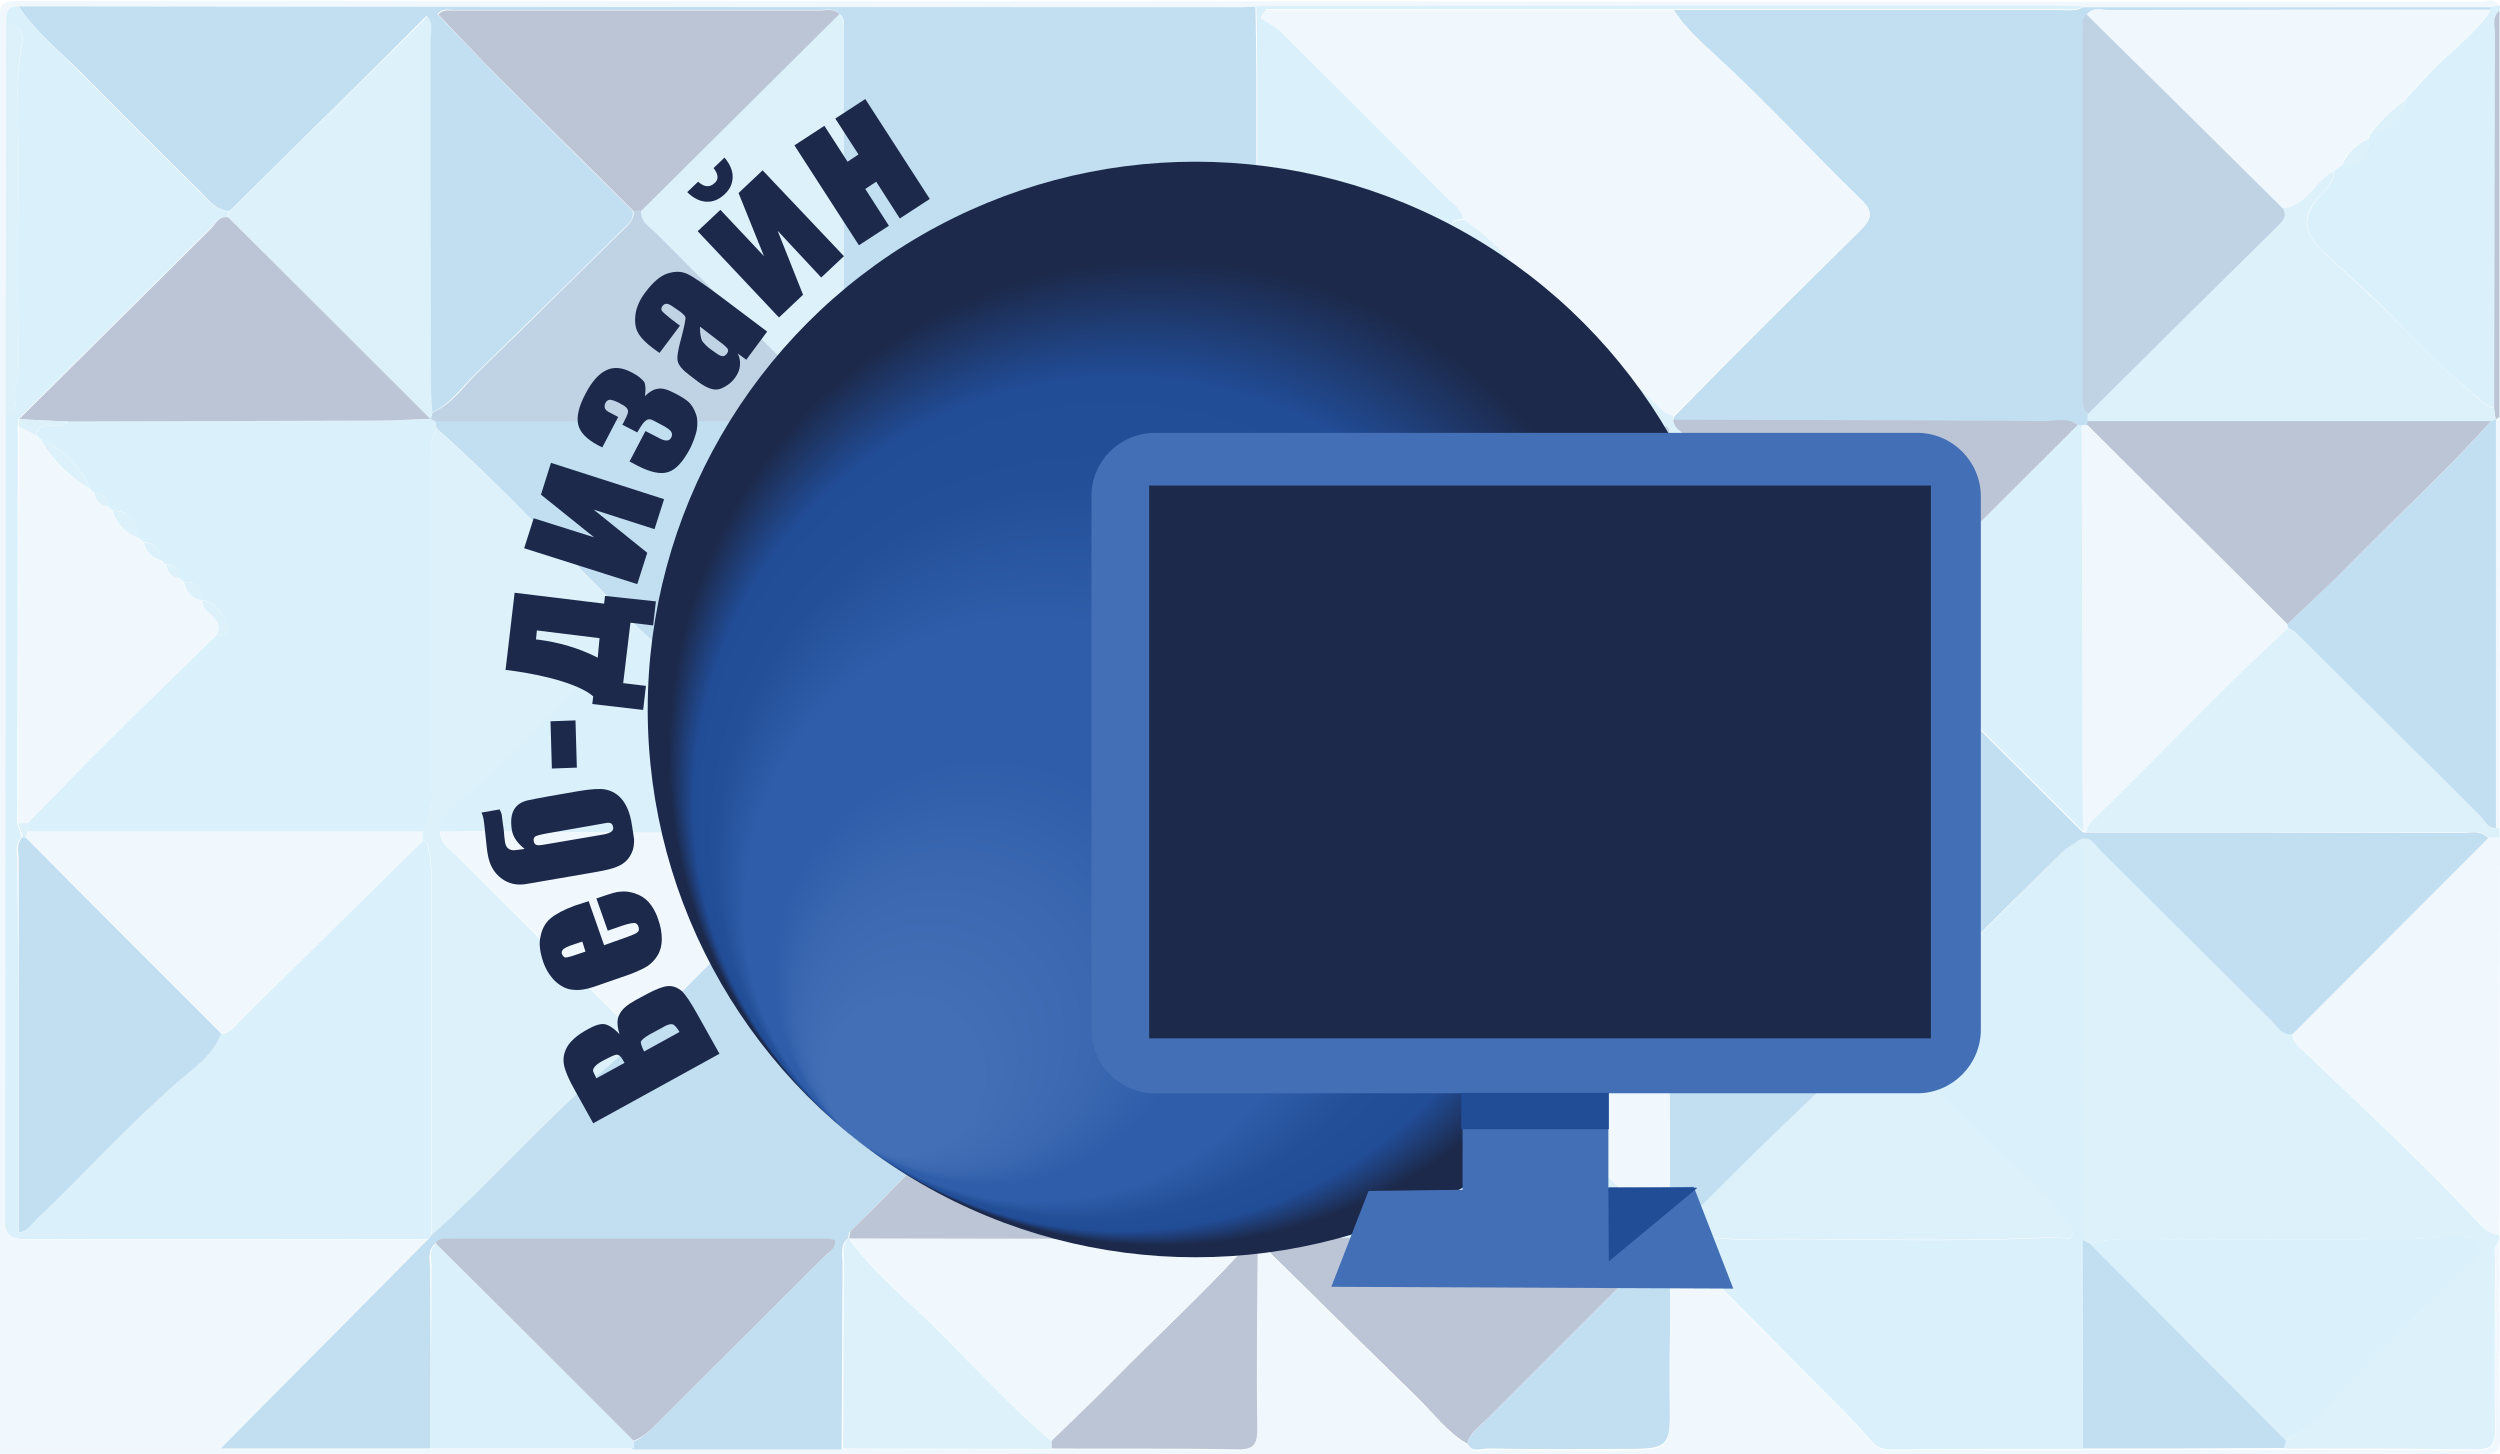 <?xml version="1.0" encoding="utf-8"?>
<!-- Generator: Adobe Illustrator 25.4.1, SVG Export Plug-In . SVG Version: 6.00 Build 0)  -->
<svg version="1.1" id="Layer_1" xmlns="http://www.w3.org/2000/svg" xmlns:xlink="http://www.w3.org/1999/xlink" x="0px" y="0px"
	 viewBox="0 0 550.4 320.2" style="enable-background:new 0 0 550.4 320.2;" xml:space="preserve">
<style type="text/css">
	.st0{opacity:0.3;}
	.st1{fill:#CBE8F7;}
	.st2{fill:#88D0EE;}
	.st3{fill:#82CBF1;}
	.st4{fill:#1B3B71;}
	.st5{fill:#3492CF;}
	.st6{fill:#276DA9;}
	.st7{fill:url(#SVGID_1_);}
	.st8{fill:#436FB6;}
	.st9{fill:#214C96;}
	.st10{fill:#1C294A;}
	.st11{enable-background:new    ;}
</style>
<g id="_Слой_1">
	<g class="st0">
		<path class="st1" d="M550.3,272.9c0,14.4-0.1,28.9,0.1,43.3c0.1,3.4-0.7,4-4.1,4c-140.8-0.1-281.5-0.1-422.3-0.1
			c-41.3,0-82.7,0-124,0c0-105.3,0-210.6-0.1-315.9c0-3.4,0.7-4,4-4c180.8,0.1,361.6,0.1,542.3,0.2c1.3,0,3.1-1.1,4,0.9
			c-0.7,0.1-1.4,0.2-2.1,0.3c-29.9,0-59.8,0-89.7,0c-3.3-0.1-6.6-0.2-9.9-0.2c-53.5,0-106.9,0-160.4,0.1c-3.9,0-7.9,0.1-11.8,0.1
			c-2,0-3.9,0.1-5.9,0.1C181.7,1.5,92.9,1.4,4.1,1.4c-2.7-0.1-3,1.7-2.8,3.8c0,28.9,0,57.7-0.1,86.6c0,59,0,118-0.1,176.9
			c0,3.8,1.7,4.2,4.8,4.2c29.4-0.1,58.9,0,88.3,0c-15,15.1-30.1,30.3-45.7,46.1c16.1,0,31.2,0,46.2,0c14.9,0,29.8,0,44.8,0
			c15.4,0,30.7,0,46.1,0c15.3,0,30.6,0.1,45.9,0.1c13.6,0,27.2-0.1,40.8,0.2c3.9,0.1,4.5-1.3,4.5-4.7c-0.1-13.5,0.1-27.1,0.1-40.6
			l0.4,0.1c0,0,0.4,0,0.4,0c11.4,11.3,22.8,22.6,34.4,33.8c3.6,3.5,6.6,7.7,11.1,10.3c1.1,2,2.9,1,4.4,1c9.7,0.1,19.4,0.1,29.1,0.1
			c11,0,11.1,0,10.9-11c-0.2-11.8,0.7-23.5-0.5-35.3l0.4,0.1c1.3,1,2.7,2.1,4,3.1c8.4,8.5,16.8,17,25.3,25.5c5,5,10.2,9.8,14.7,15.2
			c1.5,1.8,2.7,2.4,4.7,2.4c14.1-0.1,28.3-0.1,42.4-0.1c14.7,0,29.4,0,44.1,0c14.1,0.1,28.3,0,42.4,0.2c3.2,0,4.3-1,4.3-4.2
			c-0.2-12.1-0.1-24.2,0-36.4C549.4,276.6,548.8,274.5,550.3,272.9z"/>
		<path class="st2" d="M550.3,272.9c-1.6,1.7-0.9,3.7-1,5.6c-0.1,12.1-0.1,24.2,0,36.4c0,3.2-1,4.3-4.3,4.2
			c-14.1-0.2-28.3-0.2-42.4-0.2c0.2-0.6,0.3-1.2,0.5-1.7c2.5-1.5,5.1-2.7,7.1-5c10.2-12,22-22.5,33.1-33.7c1.2-1.2,3-2.1,2.5-3.9
			c-0.5-2.1-2.8-2.3-4.5-2.3c-4,0-8.1,0.5-12.1,0.5c-20.3,0.1-40.5,0.1-60.8,0c-2.8,0-5.6,0.2-8.3,1.1c-0.6-0.3-1.2-0.6-1.8-0.9
			c0-28,0-56.1,0.1-84.1c0-1.6-0.3-2.8-1.2-4c2.7-1.8,3.9,0.8,5.2,2.1c12.6,12.4,25,24.9,37.5,37.3c1.3,1.3,2.3,3.3,4.7,3.1
			c0.1,2.2,1.9,3.4,3.3,4.7c12.5,12,25.2,23.7,37,36.3c1.4,1.4,2.8,3.3,5.2,3.4C550.3,272.2,550.3,272.5,550.3,272.9z"/>
		<path class="st1" d="M550.3,271.9c-2.4-0.1-3.9-1.9-5.2-3.4c-11.8-12.6-24.6-24.3-37-36.3c-1.4-1.3-3.2-2.4-3.3-4.7
			c14.4-14.4,28.7-28.8,43.1-43.2c0.8,0,1.6,0,2.5-0.1C550.3,213.5,550.3,242.7,550.3,271.9z"/>
		<path class="st2" d="M550.3,184.3c-0.8,0-1.6,0-2.5,0.1c-1.7-1.9-4-1.1-6.1-1.1c-27.5-0.1-54.9-0.1-82.4-0.1
			c0.1-1.4,1.1-2.3,2-3.3c14.3-13.7,27.7-28.3,42.4-41.7c0.7,0.4,1.4,0.8,2,1.3c13.5,13.4,26.9,26.8,40.4,40.2c1,1,1.5,2.6,3.4,2.6
			l0.4-0.1l0.4,0.1C550.3,183,550.3,183.6,550.3,184.3z"/>
		<path class="st3" d="M548.3,1.5c0.7-0.1,1.4-0.2,2.1-0.3c0,0.3,0,0.7,0,1c-1.7,1.4-1,3.4-1,5.1c-0.1,27.5-0.2,55-0.2,82.5
			c-1.2-0.1-2-0.9-2.9-1.6c-6.8-5.6-13.2-11.6-19.2-18.1c-5-5.3-10.7-10-16-15.1c-4.2-4.1-4.1-7.7-0.2-12c1.4-1.6,3.2-2.9,2.9-5.4
			c0.6-0.4,1.2-0.8,1.8-1.3c4.9,1,5.7-2.2,6-5.9c0-0.3,0.1-0.5,0.2-0.8c4.5-0.8,7.1-3.4,7.9-7.8c1.1-1.2,2.2-2.4,3.3-3.6
			c4.8-5.7,11.4-9.8,15.5-16.2C548.3,1.9,548.2,1.7,548.3,1.5z"/>
		<path class="st1" d="M550.3,182.3l-0.4-0.1c0,0-0.4,0.1-0.4,0.1c0-30,0-60,0-90c0,0,0,0.1,0,0.1c0.3-0.2,0.6-0.4,0.9-0.6
			C550.3,121.9,550.3,152.1,550.3,182.3z"/>
		<path class="st4" d="M550.3,91.8c-0.3,0.2-0.6,0.4-0.9,0.6c-0.1-0.8-0.2-1.7-0.3-2.5c0.1-27.5,0.1-55,0.2-82.5
			c0-1.7-0.7-3.6,1-5.1C550.3,32.1,550.3,61.9,550.3,91.8z"/>
		<path class="st5" d="M94.8,318.9c-15.1,0-30.1,0-46.2,0c15.6-15.8,30.7-30.9,45.7-46.1c0.2-0.3,0.5-0.6,0.7-0.9
			c13-11.7,24.5-24.9,37.8-36.3c2.4-2.1,5.1-4.1,6.6-7.2c0.5-0.2,1-0.2,1.3-0.6c14.7-14.8,29.5-29.7,44.2-44.5
			c0.1-0.1,0.2-0.2,0.3-0.3c-0.2-0.2-0.4-0.3-0.6-0.5c-0.2-0.1-0.5-0.2-0.8-0.3c-0.4-2.5-2.6-3.7-4.1-5.3c-4.1-4-8.5-7.7-12.4-11.9
			c-8.7-9.3-17.7-18.3-27-27c-4.2-4.3-8.4-8.6-12.7-12.9c-10.4-10.4-20.5-21.1-31.5-30.8c-0.1-0.5-0.2-1.1-0.3-1.6
			c27.8,0,55.6-0.1,83.4-0.1c1.9,0,4,0.7,5.6-0.9c1.3-1,0.9-2.3,0.9-3.6c0-27,0-54,0-81c0-1.4,0.6-3-1-4.1c-1.2-1.3-2.8-0.8-4.2-0.8
			c-26.9,0-53.8,0-80.7,0c-1,0-2.3-0.5-3.5,0.9c4.5,4.7,9,9.4,13.5,14c9.8,9.8,19.7,19.6,29.5,29.3c0.3,1.9-1,3-2.2,4.1
			c-10.8,10.7-21.7,21.3-32.6,32c-3,2.9-5.4,6.6-9.5,8.3c-0.1-2-0.3-3.9-0.3-5.9c0-25.4,0-50.8-0.1-76.2c0-1.7,0.7-3.6-0.7-5.2
			C79.5,17.9,65,32.2,50.5,46.5c-2.7-0.2-4.4-2.2-6-3.9c-9.1-9-18.1-18-27.1-27.1C12.8,11,7.7,6.8,4.1,1.4
			c88.8,0.1,177.6,0.2,266.4,0.2c2,0,3.9,0,5.9-0.1c0.1,5.2,0.2,10.4,0.2,15.6c0,22.9,0,45.8,0,68.8c0,1.7-0.1,3.4-0.3,6.2
			c-2.7-2.4-4.7-4-6.5-5.8c-12-11.9-24-23.7-35.8-35.7c-2.4-2.4-3.8-1.8-6,0.2c-10.3,9.8-20.7,19.5-30.2,30.1
			c-3.4,3.8-8.5,6.2-10.3,11.4c-0.3,0.1-0.7,0.2-1,0.4c-0.6,0.5-0.4,0.8,0.3,1c9.4,9.4,18.8,18.8,28.3,28.2
			c5.6,5.5,10.8,11.5,17,16.3c0.3,0.5,0.6,1.2,1,1.6c12.5,12.4,24.9,24.9,37.4,37.3c0.8,0.8,1.6,1.7,2.9,1.6l0,0
			c-0.1,1.5,0.9,1.8,2,2c0,0.6,0.1,1.1,0.1,1.7c-0.4,0.3-0.8,0.6-1.2,0.9c-0.5-0.1-1-0.2-1.5-0.2c-27.3,0-54.6,0.1-81.9,0.2
			c-1.2,0-2.6-0.5-3.7,0.6c0.1,1.6,1.4,2.2,2.3,3.1c10.3,10.3,20.8,20.6,31,31c12.8,13.1,12.4,7.4-0.6,21.3
			c-0.2,0.2-0.5,0.4-0.7,0.7c-11.6,9.5-21.3,20.8-32.1,31.2c-0.3,0.3-0.2,0.9-0.4,1.4c-1.8,1.5-1.2,3.6-1.2,5.5
			c-0.1,13.7-0.1,27.3-0.2,41c-15.4,0-30.7,0-46.1,0c0-0.5,0-1.1,0-1.6c2-0.8,3.6-2.2,5.1-3.8c12.3-12.3,24.7-24.6,37-36.9
			c0.9-0.9,2.6-1.6,2.3-3.6c-0.7-0.1-1.3-0.3-1.9-0.3c-27.6,0-55.3,0-82.9,0c-1.1,0-2.4-0.2-3.1,1c-1.7,1.6-1,3.7-1,5.5
			C94.8,292.5,94.8,305.7,94.8,318.9z"/>
		<path class="st3" d="M275.8,182.2c0-0.6-0.1-1.1-0.1-1.7c0-1.3-0.6-2.1-2-2c0,0,0,0,0,0c3.3-3.1,3.3-7.1,3.2-11.2
			c-0.2-8.2-0.1-16.4-0.1-24.6c0-8-0.7-16.1,0.2-24.1c0.8-8-3.2-15.8-0.3-23.8c0.2-0.5-0.6-1.4-0.9-2.1c-27.3,0-54.5,0-81.8-0.1
			c-2.1,0-4.2-0.3-6.3-0.4c1.8-5.3,6.9-7.6,10.3-11.4c9.5-10.6,19.9-20.3,30.2-30.1c2.2-2.1,3.6-2.7,6-0.2
			c11.8,12,23.8,23.8,35.8,35.7c1.8,1.8,3.8,3.4,6.5,5.8c0.1-2.8,0.3-4.5,0.3-6.2c0-22.9,0-45.8,0-68.8c0-5.2-0.1-10.4-0.2-15.6
			c3.9-0.1,7.9-0.1,11.8-0.1c53.5,0,106.9-0.1,160.4-0.1c3.3,0,6.6,0.2,9.9,0.2c-1.7,1-3.5,0.6-5.3,0.6c-28.3,0-56.5,0-84.8,0
			c-30,0-59.9,0-89.9,0c-0.4,0.6-0.7,1.2-1.1,1.8c1.5,1,3.2,1.8,4.4,3c12.1,12,24.2,24,36.3,36.1c1.6,1.6,3.7,2.9,4.1,5.3
			c-1.3,0.1-2.8,0-3,1.8c-0.4,2.8-2.6,3.9-4.5,5.5c-6.4,5.4-13.2,10.5-18.2,17.1c-4.3,5.7-10.7,9.1-14.6,15.1
			c-0.8,1.3-3.5,1.5-2.9,3.5c0.7,2.4,3.1,1.3,4.7,1.3c22.8,0.1,45.7-0.1,68.5,0.1c4.2,0,8.7-0.6,12.7,2
			c-12.5,12.5-24.9,25.1-37.4,37.6c-5.3,5.3-5.4,5.3,0.1,10.7c10.7,10.6,21.4,21.3,32,31.9c1.2,1.2,3,2.2,2.8,4.4
			c-2.2,1.6-4.6,2-7.3,2c-22-0.1-44.1-0.1-66.1,0c-1.8,0-4.1-1-5.3,1.4c-1.9,0.2-3.7,0.4-6.2,0.7c0.8,0.9,1.2,1.4,1.6,1.8
			c13.6,13.6,27.2,27.1,40.8,40.6c0.9,0.9,1.7,2.1,3.3,1.7c0,2.1,1.6,3.1,2.9,4.3c5.3,5,10.8,9.9,16,15.1
			c7.6,7.5,15.1,15.3,22.6,22.9c-1.7,1.6-3.7,1-5.6,1c-24,0-48,0-72,0.1c-1.8,0-4-1-5.3,1.3c-1.2,0.8-3.3-0.5-4,1.6l-0.4,0
			c0,0-0.4-0.1-0.4-0.1c-0.4-0.3-0.8-0.6-1.2-0.9c0.1-0.3,0.1-0.7,0.2-1c1.2-1.2,0.8-2.8,0.8-4.2c0-26.9,0-53.9,0-80.8
			c0-1.1-0.4-2.2-0.6-3.3C276,183.1,275.9,182.7,275.8,182.2z"/>
		<path class="st3" d="M4.1,1.4c3.6,5.5,8.7,9.6,13.2,14.2c9,9.1,18,18.1,27.1,27.1c1.7,1.7,3.3,3.6,6,3.9c-0.1,0.4-0.1,0.9-0.2,1.3
			c-2.1-0.5-2.8,1.4-3.9,2.4c-14.1,14-28.2,28-42.3,42c0,0.5-0.1,1-0.1,1.5c0,29.2,0,58.4-0.1,87.6c0.3,1,0.7,1.9,1,2.9
			c-1.6,1.4-1,3.4-1,5.1C4,205.9,4,222.4,4,239c0,10.8,0,21.6,0,32.5c1.9-0.3,2.8-1.9,3.9-2.9c10.6-10.1,20.3-20.9,31.4-30.5
			c3.5-3,7.6-5.8,9.3-10.5c2.3,0,3.3-2,4.7-3.3c13.2-13,26.4-26,39.6-39c0.3,0,0.7,0,1,0l0,0c0.8,2.7,1,5.4,1,8.2
			c0,26.1,0,52.3,0,78.4c-0.2,0.3-0.5,0.6-0.7,0.9c-29.4,0-58.9-0.1-88.3,0c-3.1,0-4.8-0.4-4.8-4.2c0.1-59,0.1-118,0.1-176.9
			c0.9-0.6,2.6-0.9,2.3-2.2c-0.8-3.2,0.6-6.1,0.6-9.2C3.9,66,3.9,51.6,4.1,37.2C4.2,28,3.2,18.6,4.9,9.4c0.4-2.2-0.7-4.2-3.5-4.2
			C1.2,3.1,1.4,1.3,4.1,1.4z"/>
		<path class="st5" d="M368.5,2.2c28.3,0,56.5,0,84.8,0c1.8,0,3.6,0.4,5.3-0.6c29.9,0,59.8,0,89.7,0c0,0.2,0,0.4,0.1,0.6
			c-28,0-55.9,0-83.9,0.1c-1.7,0-3.7-0.8-5,1c-1.3,1.2-0.9,2.7-0.9,4.1c0,26.4,0,52.8,0,79.2c0,1.6-0.3,3.3,1.2,4.6
			c0,0.6,0,1.1,0,1.7c0,0.3,0,0.5-0.2,0.8c-0.4,0-0.8,0.1-1.1,0.1c-0.3,0-0.6-0.1-0.9,0c-2.2-1.8-4.7-0.9-7.1-0.9
			c-27.3-0.1-54.6-0.2-81.9-0.3c0-0.3-0.1-0.5-0.1-0.8C382,78,395.7,64.4,409.5,50.8c2.6-2.6,3.1-4.2,0.1-7
			C399,33.5,389,22.6,378.1,12.6C374.7,9.4,371,6.3,368.5,2.2z"/>
		<path class="st3" d="M457.4,185c0.9,1.2,1.2,2.3,1.2,4c-0.1,28-0.1,56.1-0.1,84.1c0,15.3,0.1,30.6,0.1,45.9
			c-14.1,0-28.3,0-42.4,0.1c-2.1,0-3.2-0.6-4.7-2.4c-4.6-5.4-9.8-10.2-14.7-15.2c-8.4-8.5-16.8-17-25.3-25.5
			c0.1-3.6,2.5-3.7,5.1-3.5c2.3,0.2,4.6,0.4,6.9,0.4c23.2-0.3,46.3,0.8,69.5-0.5c1.1-0.1,2.4,1,3.1-0.3c0.8-1.4-0.4-2.5-1.2-3.4
			c-3.4-3.7-6.6-7.6-10.4-10.9c-8.4-7.1-15.4-15.5-23.5-22.9c-2.5-2.3-4.6-5-7.9-6.2c13.6-13.7,27.2-27.4,40.8-41
			C454.9,186.5,456.2,185.8,457.4,185z"/>
		<path class="st2" d="M413.1,228.6c3.3,1.2,5.4,3.9,7.9,6.2c8.1,7.3,15.1,15.8,23.5,22.9c3.8,3.2,7,7.2,10.4,10.9
			c0.8,0.9,2.1,2,1.2,3.4c-0.8,1.3-2.1,0.3-3.1,0.3c-23.1,1.3-46.3,0.2-69.5,0.5c-2.3,0-4.6-0.2-6.9-0.4c-2.7-0.2-5.1-0.1-5.1,3.5
			c-1.3-1-2.7-2.1-4-3.1c-0.1-0.1-0.2-0.2-0.2-0.3c0-0.2,0.1-0.4,0.2-0.6c1.4-1.2,2.8-2.2,4.1-3.5
			C385.1,254.8,398.7,241.4,413.1,228.6z"/>
		<path class="st4" d="M367.5,271.9c-0.1,0.2-0.2,0.4-0.2,0.6c0,0.1,0.1,0.2,0.2,0.3c0,0-0.4-0.1-0.4-0.1
			c-13.3,13.3-26.6,26.6-39.9,39.9c-1.6,1.6-3.7,2.9-4.1,5.3c-4.5-2.6-7.5-6.8-11.1-10.3c-11.5-11.2-22.9-22.5-34.4-33.8
			c0.7-2.1,2.8-0.8,4-1.6c1.3,0.1,2.6,0.2,3.9,0.2c0.7,0,1.3,0,2,0c23.7,0,47.4,0,71.1,0c0.3,0,0.7,0,1,0c2.3-0.1,4.6-0.3,6.9-0.4
			c0.3-0.1,0.6-0.1,1-0.2L367.5,271.9z"/>
		<path class="st4" d="M275.7,272.9c0.4,0.3,0.8,0.6,1.2,0.9c-0.1,13.5-0.3,27.1-0.1,40.6c0,3.4-0.5,4.8-4.5,4.7
			c-13.6-0.3-27.2-0.1-40.8-0.2c0-0.6,0-1.1,0-1.7c4.4-4.3,9-8.6,13.3-13C255.1,293.7,266,283.8,275.7,272.9L275.7,272.9z"/>
		<path class="st2" d="M231.5,317.3c0,0.6,0,1.1,0,1.7c-15.3,0-30.6-0.1-45.9-0.1c0.1-13.7,0.1-27.3,0.2-41c0-1.9-0.6-4,1.2-5.5
			c0,0-0.1,0.4-0.1,0.4c5.8,7.8,13.3,13.8,20.1,20.6C215,301.4,222.7,309.9,231.5,317.3z"/>
		<path class="st5" d="M323.1,317.9c0.5-2.5,2.6-3.7,4.1-5.3c13.3-13.3,26.6-26.6,39.9-39.9c1.1,11.8,0.3,23.5,0.5,35.3
			c0.2,11,0,11-10.9,11c-9.7,0-19.4,0.1-29.1-0.1C326,318.9,324.2,319.9,323.1,317.9z"/>
		<path class="st5" d="M458.6,318.9c0-15.3-0.1-30.6-0.1-45.9c0.6,0.3,1.2,0.6,1.8,0.9c14.3,14.4,28.6,28.8,43,43.2
			c-0.2,0.6-0.3,1.2-0.5,1.7C488,318.9,473.3,318.9,458.6,318.9z"/>
		<path class="st3" d="M94.8,318.9c0.1-13.2,0.1-26.4,0.2-39.6c0-1.9-0.7-4,1-5.5c14.5,14.5,29,29,43.6,43.5c0,0.5,0,1.1,0,1.6
			C124.6,318.9,109.7,318.9,94.8,318.9z"/>
		<path class="st2" d="M1.3,5.1c2.8,0,3.9,2,3.5,4.2C3.2,18.6,4.2,28,4.1,37.2C3.9,51.6,3.9,66,4.1,80.4c0,3.1-1.4,6-0.6,9.2
			c0.3,1.3-1.4,1.6-2.3,2.2C1.3,62.9,1.3,34,1.3,5.1z"/>
		<path class="st5" d="M413.1,228.6c-14.3,12.8-28,26.2-41.5,39.9c-1.3,1.3-2.7,2.3-4.1,3.5c0,0,0.1,0,0.1,0c0-27.6,0-55.2-0.1-82.8
			c0-1.7,0.9-3.6-1-5c-0.1-0.3,0-0.5,0.1-0.7c-0.1-0.3-0.1-0.6,0-1c0.3-0.3,0.7-0.7,1-1c1.5,0.2,2.4-0.9,3.3-1.8
			c13-12.8,25.9-25.6,38.8-38.5c1.1-1.1,2.5-2.2,2.4-4.1c0.6,0,1.2,0,1.7,0c0,1.9,1.4,2.9,2.5,4c4.2,4.3,8.5,8.6,12.8,12.8
			c9.8,9.8,19.6,19.5,29.4,29.3l0.4,0.1l0.4,0c27.5,0,54.9,0,82.4,0.1c2,0,4.3-0.8,6.1,1.1c-14.4,14.4-28.7,28.8-43.1,43.2
			c-2.4,0.2-3.4-1.8-4.7-3.1c-12.5-12.4-25-24.9-37.5-37.3c-1.3-1.3-2.5-3.9-5.2-2.1c-1.2,0.9-2.5,1.6-3.5,2.6
			C440.2,201.2,426.6,214.9,413.1,228.6z"/>
		<path class="st3" d="M503.2,317.1c-14.3-14.4-28.6-28.8-43-43.2c2.7-0.9,5.4-1.1,8.3-1.1c20.3,0.1,40.5,0.1,60.8,0
			c4,0,8.1-0.6,12.1-0.5c1.7,0,4,0.2,4.5,2.3c0.5,1.8-1.3,2.7-2.5,3.9c-11.1,11.1-22.9,21.7-33.1,33.7
			C508.4,314.4,505.7,315.6,503.2,317.1z"/>
		<path class="st1" d="M459.4,183.1l-0.4,0c0,0-0.4-0.1-0.4-0.1c0-3.1-0.1-6.2-0.1-9.3c-0.1-26.7-0.1-53.4-0.2-80.1
			c0.4,0,0.8-0.1,1.1-0.1c14.7,14.7,29.5,29.3,44.2,44c-0.1,0.3,0,0.5,0.2,0.8c-14.7,13.3-28.1,27.9-42.4,41.7
			C460.5,180.8,459.5,181.7,459.4,183.1z"/>
		<path class="st5" d="M503.8,138.2c-0.2-0.2-0.2-0.5-0.2-0.8c4.6-4.4,9.3-8.8,13.8-13.3c10.3-10.5,21.3-20.4,31-31.4
			c0.4-0.1,0.7-0.3,1.1-0.4c0,30,0,60,0,90c-1.8,0.1-2.4-1.6-3.4-2.6c-13.5-13.4-26.9-26.8-40.4-40.2
			C505.3,139,504.5,138.7,503.8,138.2z"/>
		<path class="st2" d="M549.5,92.3c-0.4,0.1-0.7,0.3-1.1,0.4c-29.6,0-59.2,0-88.8,0c0-0.6,0-1.1,0-1.7
			c13.9-13.8,27.9-27.6,41.8-41.4c1.1-1.1,2.1-2.1,1.1-3.8c5.4-0.5,7-6,11.2-8.2c0.3,2.5-1.5,3.8-2.9,5.4c-4,4.3-4,7.8,0.2,12
			c5.2,5.1,10.9,9.8,16,15.1c6.1,6.4,12.4,12.5,19.2,18.1c0.9,0.7,1.7,1.6,2.9,1.6C549.2,90.6,549.3,91.5,549.5,92.3
			C549.5,92.3,549.5,92.3,549.5,92.3z"/>
		<path class="st1" d="M513.8,37.7c-4.2,2.1-5.8,7.7-11.2,8.2c-14.4-14.2-28.8-28.5-43.2-42.7c1.4-1.8,3.3-1,5-1
			c28-0.1,55.9-0.1,83.9-0.1c-4.1,6.4-10.6,10.5-15.5,16.2c-1,1.2-2.2,2.4-3.3,3.6c-3,2.2-5.7,4.8-7.9,7.8c-0.1,0.3-0.1,0.5-0.2,0.8
			c-2.8,1.1-4.8,3.1-6,5.9C515,36.8,514.4,37.3,513.8,37.7z"/>
		<path class="st2" d="M515.6,36.4c1.2-2.8,3.2-4.7,6-5.9C521.3,34.3,520.5,37.5,515.6,36.4z"/>
		<path class="st2" d="M521.7,29.8c2.2-3.1,4.8-5.6,7.9-7.8C528.9,26.4,526.2,29,521.7,29.8z"/>
		<path class="st3" d="M95.8,92.8c0.1,0.5,0.2,1.1,0.3,1.6c-1.3,2.1-1.2,4.4-1.2,6.7c0,24.4,0,48.9,0,73.3c0,3.1,0,6.1-1.9,8.7
			c-29,0-58,0-87,0c0-0.6,0-1.2,0-1.8c6-6.1,12-12.4,18.1-18.4c7.7-7.7,15.6-15.3,23.4-22.9c2.4,0,3.5-0.9,2.2-3.3
			c-1.1-2.2-2.5-4.3-5.3-4.6l0,0c0.2-2.9-1.2-4.1-4-4c-0.3-0.3-0.6-0.6-0.9-0.9c-0.1-1.9-1.1-3-3.1-3c-0.3-0.3-0.6-0.6-0.9-0.9
			c-0.2-2.5-1.5-3.8-4-4c-0.3-0.3-0.6-0.6-0.9-0.9c-0.6-3.3-1.9-6.1-5.9-6c-0.3-0.3-0.6-0.6-0.9-0.9c-0.1-1.9-1.1-2.9-3.1-3
			c-0.3-0.3-0.6-0.6-0.9-0.9c-0.7-3.5-7.4-10.2-10.9-10.9c-0.3-0.3-0.6-0.6-0.9-0.9c1-4,5.2-0.7,7-3c22.9-0.1,45.7-0.1,68.6-0.2
			c3.8,0,7.5-0.2,11.3-0.4C95.1,92.4,95.5,92.6,95.8,92.8z"/>
		<path class="st2" d="M93,183.1c1.9-2.6,1.9-5.7,1.9-8.7c0-24.4,0-48.9,0-73.3c0-2.3-0.1-4.6,1.2-6.7c11,9.7,21.1,20.4,31.5,30.8
			c4.3,4.3,8.5,8.6,12.7,12.9c-13.6,12.8-25.8,27.1-40.2,39.1c-1.4,1.2-3.4,3.3-3.2,6c0,2.5,2,3.6,3.5,5.1c12,12,24,24,36,35.9
			c1.2,1.2,3,2.2,3,4.3c-1.5,3-4.2,5.1-6.6,7.2C119.5,247,108,260.3,95,271.9c0-26.1,0-52.3,0-78.4c0-2.8-0.2-5.5-1-8.2
			c0.1-0.1,0.1-0.2,0.2-0.3c-0.1,0.1-0.1,0.2-0.2,0.3c-0.3,0-0.7,0-1,0C92.9,184.5,93,183.8,93,183.1z"/>
		<path class="st4" d="M275.9,271.9c-0.1,0.3-0.1,0.7-0.2,1c0,0,0.1-0.1,0.1-0.1c-29.6,0-59.2,0-88.9-0.1c0,0,0.1-0.4,0.1-0.4
			c0.1-0.5,0.1-1.1,0.4-1.4c10.8-10.3,20.5-21.7,32.1-31.2c0.3-0.2,0.5-0.4,0.7-0.7c13.1-13.9,13.4-8.2,0.6-21.3
			c-10.2-10.4-20.7-20.6-31-31c-0.9-0.9-2.2-1.6-2.3-3.1c1.1-1.1,2.5-0.6,3.7-0.6c27.3-0.1,54.6-0.1,81.9-0.2c0.5,0,1,0.1,1.5,0.2
			c0.3,0.3,0.6,0.5,0.8,0.8c-13.9,14-27.8,28-41.8,41.8c-1.9,1.9-2.3,3-0.1,4.9c4.3,3.8,8.4,7.8,12.6,11.7
			C256.3,251.9,266,262,275.9,271.9z"/>
		<path class="st6" d="M95.8,92.8c-0.3-0.2-0.7-0.4-1-0.6c0,0,0,0.1,0,0.1c0.1-0.5,0.3-1,0.4-1.5c4.1-1.7,6.5-5.3,9.5-8.3
			c10.9-10.6,21.7-21.3,32.6-32c1.2-1.1,2.4-2.3,2.2-4.1c0.6,0,1.2,0,1.7-0.1c-0.1,2.5,2.1,3.6,3.5,5.1
			c13.4,13.5,26.8,26.9,40.2,40.3c-1.7,1.6-3.7,0.9-5.6,0.9C151.4,92.8,123.6,92.8,95.8,92.8z"/>
		<path class="st3" d="M96.9,183.1c-0.3-2.7,1.8-4.8,3.2-6c14.5-12,26.6-26.3,40.2-39.1c9.3,8.7,18.3,17.7,27,27
			c3.9,4.2,8.4,7.8,12.4,11.9c1.6,1.6,3.8,2.7,4.1,5.3C154.9,184.3,125.9,182.8,96.9,183.1z"/>
		<path class="st2" d="M184.8,91.8c-13.4-13.4-26.8-26.8-40.2-40.3c-1.4-1.4-3.6-2.5-3.5-5.1c14.5-14.4,29.1-28.9,43.6-43.3
			c1.5,1.1,1,2.7,1,4.1c0,27,0,54,0,81C185.8,89.4,186.1,90.8,184.8,91.8z"/>
		<path class="st2" d="M95.2,90.9c-0.1,0.5-0.3,1-0.4,1.5C80,77.5,65.2,62.7,50.3,47.9c0.1-0.4,0.1-0.9,0.2-1.3
			c14.5-14.3,29-28.6,43.6-43c1.4,1.6,0.7,3.5,0.7,5.2c0,25.4,0,50.8,0.1,76.2C94.9,86.9,95.1,88.9,95.2,90.9z"/>
		<path class="st2" d="M275.7,92.8c0.3,0.7,1.1,1.6,0.9,2.1c-2.9,7.9,1.1,15.8,0.3,23.8c-0.8,7.9-0.2,16-0.2,24.1
			c0,8.2-0.1,16.4,0.1,24.6c0.1,4.1,0.1,8.1-3.2,11.2c-1.3,0.1-2.1-0.8-2.9-1.6c-12.5-12.4-25-24.9-37.4-37.3
			c-0.4-0.4-0.7-1.1-1-1.6c1.3-4.2,5.1-6.3,7.9-9.2C251.8,116.7,264.3,105.3,275.7,92.8z"/>
		<path class="st1" d="M96.9,183.1c29-0.3,58,1.2,87-0.9c0.3,0,0.5,0.1,0.8,0.3c0,0.3,0.1,0.6,0.2,0.8
			c-14.7,14.8-29.4,29.7-44.2,44.5c-0.3,0.3-0.9,0.4-1.3,0.6c0-2.1-1.8-3-3-4.3c-12-12-24-23.9-36-35.9
			C98.9,186.8,96.9,185.6,96.9,183.1z"/>
		<path class="st4" d="M184.8,3.1c-14.5,14.4-29.1,28.9-43.6,43.3c-0.6,0-1.2,0-1.7,0.1c-9.8-9.8-19.7-19.5-29.5-29.3
			c-4.6-4.6-9-9.3-13.5-14c1.2-1.3,2.4-0.8,3.5-0.9c26.9,0,53.8,0,80.7,0C182,2.3,183.6,1.8,184.8,3.1z"/>
		<path class="st1" d="M275.7,92.8c-11.3,12.5-23.9,23.9-35.6,36.1c-2.8,2.9-6.6,5-7.9,9.2c-6.3-4.8-11.4-10.8-17-16.3
			c-9.5-9.3-18.9-18.8-28.3-28.2c-0.1-0.3-0.2-0.6-0.3-1c0.3-0.1,0.7-0.2,1-0.4c2.1,0.1,4.2,0.4,6.3,0.4
			C221.2,92.8,248.4,92.8,275.7,92.8z"/>
		<path class="st4" d="M139.5,317.2c-14.5-14.5-29-29-43.6-43.5c0.7-1.2,2-1,3.1-1c27.6,0,55.3,0,82.9,0c0.6,0,1.3,0.2,1.9,0.3
			c0.3,2-1.3,2.6-2.3,3.6c-12.3,12.3-24.7,24.6-37,36.9C143.1,315,141.5,316.4,139.5,317.2z"/>
		<path class="st2" d="M273.6,178.5c1.4-0.1,2,0.7,2,2C274.5,180.3,273.5,180,273.6,178.5z"/>
		<path class="st2" d="M184.9,183.4c-0.1-0.3-0.2-0.5-0.2-0.8c0.2,0.2,0.4,0.3,0.5,0.5C185.1,183.1,185,183.3,184.9,183.4z"/>
		<path class="st4" d="M275.8,182.2c0.1,0.5,0.2,0.9,0.3,1.4c-0.2,0.2-0.4,0.3-0.7,0.4c-0.3-0.3-0.6-0.5-0.8-0.8
			C275,182.8,275.4,182.5,275.8,182.2z"/>
		<path class="st3" d="M186.6,92.6c0.1,0.3,0.2,0.6,0.3,1C186.2,93.5,186,93.2,186.6,92.6z"/>
		<path class="st1" d="M368.5,2.2c2.6,4,6.2,7.2,9.7,10.4C389,22.6,399,33.5,409.6,43.8c2.9,2.8,2.5,4.4-0.1,7
			C395.7,64.4,382,78,368.3,91.7c-0.7-0.3-1.6-0.4-2.2-1c-8.8-8.6-17.6-17.3-26.5-25.9c-5.7-5.5-10.7-11.8-17.4-16.3
			c-0.4-2.5-2.5-3.8-4.1-5.3C306.1,31,294,19,281.9,7c-1.2-1.2-2.9-2-4.4-3c0.4-0.6,0.7-1.2,1.1-1.8C308.5,2.2,338.5,2.2,368.5,2.2z
			"/>
		<path class="st2" d="M322.3,48.4c6.7,4.5,11.7,10.8,17.4,16.3c8.9,8.6,17.6,17.3,26.5,25.9c0.5,0.5,1.4,0.6,2.2,1
			c0,0.3,0.1,0.5,0.1,0.8c0,1.9,1.8,2.6,2.9,3.7c13.6,13.7,27.2,27.3,40.8,40.9c0.1,1.9-1.3,3-2.4,4.1
			c-12.9,12.9-25.9,25.6-38.8,38.5c-0.9,0.9-1.8,2-3.3,1.8c0-27.7,0-55.4,0-83c0-1,0.1-2,0-2.9c-0.3-2.7-1.6-1-2.7-0.6
			c-3.9-2.5-8.4-1.9-12.7-2c-22.8-0.2-45.7-0.1-68.5-0.1c-1.6,0-4,1-4.7-1.3c-0.6-2,2.1-2.2,2.9-3.5c3.9-5.9,10.3-9.4,14.6-15.1
			c5-6.6,11.8-11.7,18.2-17.1c1.9-1.6,4.1-2.7,4.5-5.5C319.5,48.5,320.9,48.5,322.3,48.4z"/>
		<path class="st6" d="M364.9,94.8c1-0.4,2.4-2.1,2.7,0.6c0.1,1,0,2,0,2.9c0,27.7,0,55.4,0,83c-0.3,0.3-0.7,0.7-1,1
			c-0.7-1.2-2-0.7-2.9-1.1c-0.4-0.6-0.9-1.3-1.3-1.9c0.2-2.2-1.6-3.1-2.8-4.4c-10.7-10.7-21.3-21.3-32-31.9
			c-5.5-5.5-5.4-5.4-0.1-10.7C339.9,119.9,352.4,107.3,364.9,94.8z"/>
		<path class="st1" d="M366.5,184.1c1.8,1.4,1,3.3,1,5c0.1,27.6,0.1,55.2,0.1,82.8c-0.3,0.1-0.6,0.1-1,0.2c-0.3-1-1-1.7-2-2.2
			c-7.5-7.6-15-15.4-22.6-22.9c-5.2-5.1-10.7-10-16-15.1c-1.3-1.2-2.9-2.3-2.9-4.3C337.6,213.1,352,198.6,366.5,184.1z"/>
		<path class="st1" d="M275.4,184c0.3-0.1,0.5-0.2,0.7-0.4c0.2,1.1,0.6,2.2,0.6,3.3c0,26.9,0,53.9,0,80.8c0,1.4,0.3,3-0.8,4.2
			c-9.9-9.9-19.5-20-29.7-29.5c-4.2-3.9-8.3-7.9-12.6-11.7c-2.2-1.9-1.8-3,0.1-4.9C247.7,211.9,261.5,197.9,275.4,184z"/>
		<path class="st4" d="M366.5,184.1c-14.5,14.5-29,29-43.5,43.5c-1.6,0.4-2.4-0.8-3.3-1.7c-13.6-13.5-27.2-27.1-40.8-40.6
			c-0.4-0.4-0.8-0.9-1.6-1.8c2.5-0.3,4.3-0.5,6.2-0.7c26.7,0.5,53.3,0.4,80,0.1c1,0.2,2,0.4,3,0.5
			C366.5,183.6,366.5,183.8,366.5,184.1z"/>
		<path class="st2" d="M364.6,269.9c1,0.5,1.6,1.2,2,2.2c-2.3,0.1-4.6,0.3-6.9,0.4c-0.3,0-0.7,0-1,0c-23.7,0-47.4,0-71.1,0
			c-0.7-0.6-1.3-0.6-2,0c-1.3-0.1-2.6-0.2-3.9-0.2c1.3-2.3,3.5-1.3,5.3-1.3c24-0.1,48,0,72-0.1C360.9,270.9,363,271.5,364.6,269.9z"
			/>
		<path class="st2" d="M363.6,182.8c-26.7,0.3-53.3,0.4-80-0.1c1.2-2.4,3.5-1.4,5.3-1.4c22-0.1,44.1-0.1,66.1,0c2.7,0,5.2-0.3,7.3-2
			c0.4,0.6,0.9,1.3,1.3,1.9C363.6,181.8,363.6,182.3,363.6,182.8z"/>
		<path class="st4" d="M50.3,47.9C65.2,62.7,80,77.5,94.8,92.3c0,0,0-0.1,0-0.1c-3.8,0.1-7.5,0.4-11.3,0.4
			c-22.9,0.1-45.7,0.1-68.6,0.2c-3.6-0.2-7.1-0.3-10.7-0.5c14.1-14,28.2-28,42.3-42C47.5,49.3,48.2,47.4,50.3,47.9z"/>
		<path class="st1" d="M47.5,140c-7.8,7.6-15.7,15.2-23.4,22.9C18,169,12,175.2,6,181.3c-0.7,0-1.3,0.1-2,0.1
			c0-29.2,0-58.4,0.1-87.6c1.3,0.7,2.6,1.3,3.8,2c0.3,0.3,0.6,0.6,0.9,0.9c2.7,4.6,6.3,8.2,10.9,10.9c0.3,0.3,0.6,0.6,0.9,0.9
			c0.3,1.7,1.3,2.7,3.1,3c0.3,0.3,0.6,0.6,0.9,0.9c1,3,3.1,4.9,5.9,6c0.3,0.3,0.6,0.6,0.9,0.9c0.5,2.1,1.9,3.5,4,4
			c0.3,0.3,0.6,0.6,0.9,0.9c0.3,1.7,1.3,2.7,3.1,3c0.3,0.3,0.6,0.6,0.9,0.9c0.5,2.2,1.8,3.5,4,4c0,0,0,0,0,0
			C44.3,135.2,50,136,47.5,140z"/>
		<path class="st5" d="M48.7,227.5c-1.7,4.7-5.8,7.5-9.3,10.5c-11.1,9.6-20.8,20.4-31.4,30.5c-1.1,1.1-2,2.6-3.9,2.9
			c0-10.9,0-21.7,0-32.5c0-16.5,0-33.1,0-49.6c0-1.7-0.7-3.6,1-5.1c0.2,0.1,0.5,0.2,0.7,0.3C20,198.9,34.4,213.2,48.7,227.5z"/>
		<path class="st1" d="M48.7,227.5c-14.3-14.3-28.6-28.7-42.9-43c0.1-0.5,0.2-0.9,0.3-1.4c29,0,58,0,87,0c0,0.7,0,1.4-0.1,2.1
			c-13.2,13-26.4,26-39.6,39C52,225.6,51,227.5,48.7,227.5z"/>
		<path class="st2" d="M7.9,95.8c-1.3-0.7-2.6-1.3-3.8-2c0-0.5,0.1-1,0.1-1.5c3.6,0.2,7.1,0.3,10.7,0.5C13.2,95.1,8.9,91.8,7.9,95.8
			z"/>
		<path class="st2" d="M6,183.1c-0.1,0.5-0.2,0.9-0.3,1.4c-0.3,0-0.5-0.1-0.7-0.3c-0.3-1-0.7-1.9-1-2.9c0.7,0,1.3-0.1,2-0.1
			C6,181.9,6,182.5,6,183.1z"/>
		<path class="st3" d="M458.3,93.6c0.1,26.7,0.1,53.4,0.2,80.1c0,3.1,0.1,6.2,0.1,9.3c-9.8-9.8-19.6-19.5-29.4-29.3
			c-4.3-4.3-8.5-8.5-12.8-12.8c-1.1-1.1-2.6-2.1-2.5-4c14.5-14.5,29-28.9,43.6-43.4C457.7,93.6,458,93.6,458.3,93.6z"/>
		<path class="st6" d="M459.4,3.2c14.4,14.2,28.8,28.4,43.2,42.7c1,1.7,0,2.7-1.1,3.8c-14,13.8-27.9,27.6-41.8,41.4
			c-1.5-1.2-1.2-3-1.2-4.6c0-26.4,0-52.8,0-79.2C458.5,5.9,458.1,4.3,459.4,3.2z"/>
		<path class="st4" d="M459.6,92.7c29.6,0,59.2,0,88.8,0c-9.8,11-20.7,20.9-31,31.4c-4.5,4.6-9.2,8.9-13.8,13.3
			c-14.7-14.7-29.5-29.3-44.2-44C459.6,93.3,459.6,93,459.6,92.7z"/>
		<path class="st4" d="M457.4,93.6c-14.5,14.5-29,28.9-43.6,43.4c-0.6,0-1.2,0-1.7,0c-13.6-13.6-27.3-27.2-40.8-40.9
			c-1.1-1.1-2.8-1.8-2.9-3.7c27.3,0.1,54.6,0.1,81.9,0.3C452.7,92.7,455.3,91.8,457.4,93.6z"/>
		<path class="st5" d="M285.6,272.5c0.7-0.6,1.3-0.6,2,0C286.9,272.5,286.2,272.5,285.6,272.5z"/>
		<path class="st5" d="M358.7,272.5c0.3,0,0.7,0,1,0C359.3,272.5,359,272.5,358.7,272.5z"/>
		<path class="st1" d="M186.9,272.7c29.6,0,59.2,0,88.9,0.1c-9.8,11-20.7,20.9-31,31.4c-4.3,4.4-8.9,8.7-13.3,13
			c-8.8-7.3-16.5-15.8-24.5-23.9C200.2,286.6,192.7,280.5,186.9,272.7z"/>
		<path class="st3" d="M363.6,182.8c0-0.5,0-1,0-1.5c1,0.4,2.3-0.1,2.9,1.1c-0.1,0.3-0.1,0.6,0,1C365.6,183.2,364.6,183,363.6,182.8
			z"/>
		<path class="st2" d="M19.8,107.6c-4.6-2.7-8.2-6.3-10.9-10.9C12.4,97.4,19.1,104.2,19.8,107.6z"/>
		<path class="st2" d="M47.5,140c2.5-4-3.2-4.8-3-7.8c2.8,0.3,4.1,2.4,5.3,4.6C51,139.1,49.9,140,47.5,140z"/>
		<path class="st2" d="M30.7,118.5c-2.9-1.1-5-3-5.9-6C28.8,112.4,30.1,115.1,30.7,118.5z"/>
		<path class="st2" d="M44.5,132.2c-2.2-0.4-3.5-1.8-4-4C43.4,128,44.7,129.3,44.5,132.2z"/>
		<path class="st2" d="M35.6,123.4c-2.1-0.6-3.5-1.9-4-4C34.1,119.6,35.4,120.9,35.6,123.4z"/>
		<path class="st2" d="M23.8,111.5c-1.8-0.2-2.7-1.3-3.1-3C22.7,108.6,23.7,109.6,23.8,111.5z"/>
		<path class="st2" d="M39.6,127.3c-1.8-0.2-2.7-1.3-3.1-3C38.5,124.3,39.5,125.3,39.6,127.3z"/>
		<path class="st3" d="M93.9,185.3c0.1-0.1,0.1-0.2,0.2-0.3C94.1,185,94,185.2,93.9,185.3C93.9,185.3,93.9,185.3,93.9,185.3z"/>
	</g>
</g>
<g id="_Слой_4">
	<g>
		
			<radialGradient id="SVGID_1_" cx="263.25" cy="164.187" r="120.61" fx="188.07" fy="69.877" gradientTransform="matrix(1 0 0 -1 0 320.434)" gradientUnits="userSpaceOnUse">
			<stop  offset="0" style="stop-color:#436FB6"/>
			<stop  offset="0.14" style="stop-color:#436FB6"/>
			<stop  offset="0.28" style="stop-color:#3A67B0"/>
			<stop  offset="0.39" style="stop-color:#305DA9"/>
			<stop  offset="0.53" style="stop-color:#305DA9"/>
			<stop  offset="0.67" style="stop-color:#234F98"/>
			<stop  offset="0.78" style="stop-color:#214C96"/>
			<stop  offset="0.9" style="stop-color:#1C294A"/>
		</radialGradient>
		<circle class="st7" cx="263.2" cy="156.2" r="120.6"/>
		<g>
			<g>
				<g>
					<path class="st8" d="M254.3,95.3h167.8c7.7,0,14,6.3,14,14v117.4c0,7.7-6.3,14-14,14H254.3c-7.7,0-14-6.3-14-14V109.2
						C240.3,101.5,246.6,95.3,254.3,95.3z"/>
					<rect x="322" y="236" class="st8" width="32.1" height="39"/>
					<polygon class="st8" points="301.3,262.2 372.9,261.3 381.6,283.7 293.1,283.3 					"/>
				</g>
				<rect x="321.7" y="240.6" class="st9" width="32.5" height="8"/>
				<polygon class="st9" points="354.1,261.4 373.7,261.5 354.2,277.7 				"/>
			</g>
			<rect x="253" y="106.9" class="st10" width="172.1" height="121.7"/>
		</g>
		<g class="st11">
			<path class="st10" d="M130.6,247.3l-4-7.2c-1.3-2.3-2.1-4.1-2.4-5.5c-0.3-1.4-0.1-2.7,0.6-4c0.7-1.3,2.2-2.7,4.6-4
				c1.6-0.9,2.9-1.3,3.8-1.1c0.9,0.2,2,0.9,3.2,2.2c-0.6-1.9-0.6-3.4,0-4.4c0.5-1.1,1.7-2.1,3.5-3.1l2.6-1.4c1.9-1,3.4-1.6,4.5-1.7
				c1.1-0.1,2.1,0.3,3,1c0.9,0.8,2.1,2.6,3.7,5.5l4.7,8.4L130.6,247.3z M131.3,237.4l6.2-3.4c-0.2-0.3-0.3-0.5-0.4-0.7
				c-0.4-0.7-0.8-1.1-1.3-1.1c-0.5,0-1.5,0.5-3.2,1.4c-0.9,0.5-1.4,0.9-1.7,1.3c-0.3,0.4-0.4,0.7-0.3,1
				C130.7,236.1,130.9,236.6,131.3,237.4z M141.8,231.5l7.8-4.3c-0.6-1-1.1-1.6-1.6-1.7c-0.4-0.1-1.2,0.1-2.3,0.8l-2.6,1.4
				c-1.2,0.7-1.8,1.2-2,1.6C141,229.7,141.3,230.4,141.8,231.5z"/>
		</g>
		<g class="st11">
			<path class="st10" d="M129.6,198.4l3.4,9.7l5.3-1.9c1.1-0.4,1.8-0.7,2.1-1s0.3-0.6,0.2-1.1c-0.2-0.6-0.5-0.9-1-0.9
				c-0.5,0-1.4,0.2-2.6,0.6l-3.2,1.1l-2.5-7.1l1.8-0.6c1.5-0.5,2.7-0.9,3.6-0.9c0.9-0.1,1.9,0,3.1,0.4c1.2,0.4,2.2,1,3,1.9
				c0.8,0.9,1.6,2.2,2.1,3.8c0.6,1.6,0.8,3.1,0.8,4.4s-0.3,2.5-0.9,3.5c-0.6,1-1.3,1.7-2.1,2.3c-0.9,0.6-2.2,1.2-4,1.9l-7.2,2.5
				c-2.2,0.8-3.9,1.1-5.4,0.9c-1.4-0.1-2.7-0.8-3.9-1.9c-1.1-1.1-2-2.5-2.6-4.2c-0.7-2.1-1-4-0.6-5.6c0.3-1.6,1-3,2.2-4
				s2.9-1.9,5.3-2.8L129.6,198.4z M128.2,207.3l-1.8,0.6c-1.3,0.4-2.1,0.8-2.4,1.1c-0.3,0.3-0.4,0.6-0.3,1c0.2,0.5,0.5,0.8,0.8,0.8
				c0.4,0,1.2-0.2,2.6-0.7l1.8-0.6L128.2,207.3z"/>
		</g>
		<g class="st11">
			<path class="st10" d="M112.7,182.8c-0.6-3.7,0.5-5.9,3.5-6.6c1.4-0.3,3-0.6,4.7-0.9l6.3-1.1c2.9-0.5,4.9-0.6,6-0.4
				c3.2,0.6,5.2,3.2,5.9,7.7c0.3,1.7,0.4,2.8,0.5,3.3c0,1.1-0.1,2.1-0.5,2.9c-0.6,1.4-1.6,2.4-3,3c-1,0.5-2.7,0.9-5,1.3l-15.1,2.6
				c-2.1,0.4-4,0-5.6-1.2c-1.6-1.2-2.6-2.9-3-5.2c-0.2-1-0.3-2.3-0.5-4.1c-0.2-1.8-0.3-3-0.4-3.5c-0.1-0.7-0.3-1.3-0.5-1.7l4-0.7
				c0.3,0.6,0.5,1.1,0.5,1.5c0.1,0.7,0.2,1.7,0.4,3c0.1,1.3,0.2,2.2,0.3,2.8c0.2,1.1,0.8,1.6,1.8,1.7c0.3,0,1.1-0.1,2.5-0.3
				C114,185.7,113,184.4,112.7,182.8z M133.4,181.2l-13.1,2.3c-1.1,0.2-1.9,0.4-2.1,0.5c-0.6,0.2-0.8,0.6-0.7,1.2
				c0.1,0.6,0.5,0.9,1.1,0.9c0.3,0,1-0.1,2.1-0.3l12.3-2.1c1.5-0.3,2.1-0.8,2-1.5C134.9,181.3,134.4,181,133.4,181.2z"/>
		</g>
		<g class="st11">
			<path class="st10" d="M121.2,158.8l5.5-0.2l0.3,10.4l-5.5,0.2L121.2,158.8z"/>
		</g>
		<g class="st11">
			<path class="st10" d="M144.4,132.4l-0.6,5.3l-5-0.6l-1.6,13.3l5,0.6l-0.6,5.3l-11.2-1.3l0.2-1.7c-1.4-1.2-3.7-2.3-6.9-3.3
				c-3.2-1-7-1.8-11.4-2.4l-1-0.1l2-17l19.7,2.4l0.2-1.7L144.4,132.4z M132,140.5l-13.8-1.7l-0.2,2l0.3,0c4.8,0.6,9.2,1.9,13.3,4
				L132,140.5z"/>
		</g>
		<g class="st11">
			<path class="st10" d="M146.2,109.9l-2.1,6.6l-13.4-4.3l11.8,9.5l-2.2,6.9l-24.9-7.9l2.1-6.6l13.3,4.2l-11.7-9.4l2.2-7
				L146.2,109.9z"/>
		</g>
		<g class="st11">
			<path class="st10" d="M142,87.2c0.9-0.9,1.9-1.5,2.8-1.6c0.9-0.2,2.1,0.1,3.6,0.9c1.6,0.8,2.7,1.5,3.3,2.1
				c0.6,0.6,1.1,1.4,1.5,2.5c0.4,1.1,0.4,2.2,0.2,3.6c-0.3,1.3-0.8,2.7-1.5,4.1c-1.5,2.8-3,4.5-4.7,5.1c-1.7,0.6-4,0.1-6.9-1.4
				l-1.7-0.9l3.5-6.7l3.3,1.7c1.2,0.6,2,0.5,2.4-0.3c0.2-0.4,0.2-0.8,0-1.2c-0.2-0.4-1-1-2.4-1.7l-1.5-0.8c-0.7-0.4-1.3-0.4-1.7,0
				c-0.5,0.3-1.1,1.2-1.9,2.6l-3.3-1.7l0.3-0.5c0.5-1,0.8-1.6,0.9-2c0.1-0.3,0.1-0.7-0.1-1c-0.2-0.3-0.6-0.7-1.3-1l-0.5-0.3
				c-1-0.5-1.7-0.7-2.1-0.7c-0.4,0.1-0.7,0.3-0.9,0.7c-0.4,0.9-0.2,1.6,0.9,2.1l1.9,1l-3.5,6.7l-1-0.5c-2.4-1.3-3.9-2.8-4.3-4.5
				c-0.4-1.7,0.1-4,1.6-6.8c1.4-2.7,2.9-4.4,4.6-5.2c1.7-0.8,3.5-0.6,5.6,0.5c1.4,0.7,2.3,1.5,2.8,2.2
				C142.1,84.8,142.2,85.9,142,87.2z"/>
		</g>
		<g class="st11">
			<path class="st10" d="M149.7,71.7l-4.5,6l-1.4-1c-1.6-1.2-2.7-2.3-3.3-3.4c-0.6-1-0.8-2.4-0.6-4c0.2-1.6,0.9-3.3,2.3-5.1
				c1.6-2.1,3.2-3.5,4.8-4c1.6-0.5,3-0.5,4.3,0.1c1.3,0.6,3.6,2.2,7.1,4.8l10.5,7.9l-4.6,6.2l-1.9-1.4c0.5,0.9,0.6,1.9,0.5,2.8
				c-0.1,0.9-0.5,1.8-1.1,2.6c-0.8,1.1-1.9,1.9-3.2,2.4c-1.3,0.5-3-0.1-5.1-1.7l-1.7-1.3c-1.6-1.2-2.4-2.2-2.6-3.1
				c-0.2-0.9,0.1-2.6,0.8-5.1c0.7-2.7,1-4.2,0.9-4.6c-0.2-0.4-0.7-0.9-1.6-1.5c-1.1-0.8-1.9-1.3-2.3-1.4c-0.5-0.1-0.8,0.1-1.1,0.4
				c-0.3,0.4-0.4,0.8-0.2,1.1c0.2,0.3,0.9,0.9,2,1.8L149.7,71.7z M154.1,71.9c0,1.6,0.2,2.6,0.5,3.2c0.4,0.5,1,1.2,2,1.9
				c1.1,0.8,1.8,1.3,2.3,1.4c0.4,0.1,0.8-0.1,1.1-0.5c0.3-0.4,0.4-0.7,0.2-1.1c-0.2-0.3-0.8-0.9-1.8-1.6L154.1,71.9z"/>
		</g>
		<g class="st11">
			<path class="st10" d="M157.1,37l2.4-2.3c1.2,1.4,1.8,2.8,1.8,4.2c0,1.5-0.6,2.8-1.8,3.9c-1.3,1.2-2.6,1.7-4.1,1.6
				c-1.4-0.1-2.8-0.8-4.1-2.1l2.4-2.3c1.3,1.2,2.5,1.3,3.5,0.4C158.3,39.6,158.2,38.4,157.1,37z M185.8,56.4l-5,4.7l-9.6-10.3
				l5.6,14.1l-5.3,5l-17.9-19l5-4.7l9.6,10.2l-5.6-13.9l5.3-5L185.8,56.4z"/>
		</g>
		<g class="st11">
			<path class="st10" d="M204.7,43.8l-6.6,4.3l-5.2-8.1l-2.4,1.6l5.2,8.1l-6.6,4.3L174.9,32l6.6-4.3l5.1,7.9L189,34l-5.1-7.9
				l6.6-4.3L204.7,43.8z"/>
		</g>
	</g>
</g>
</svg>
